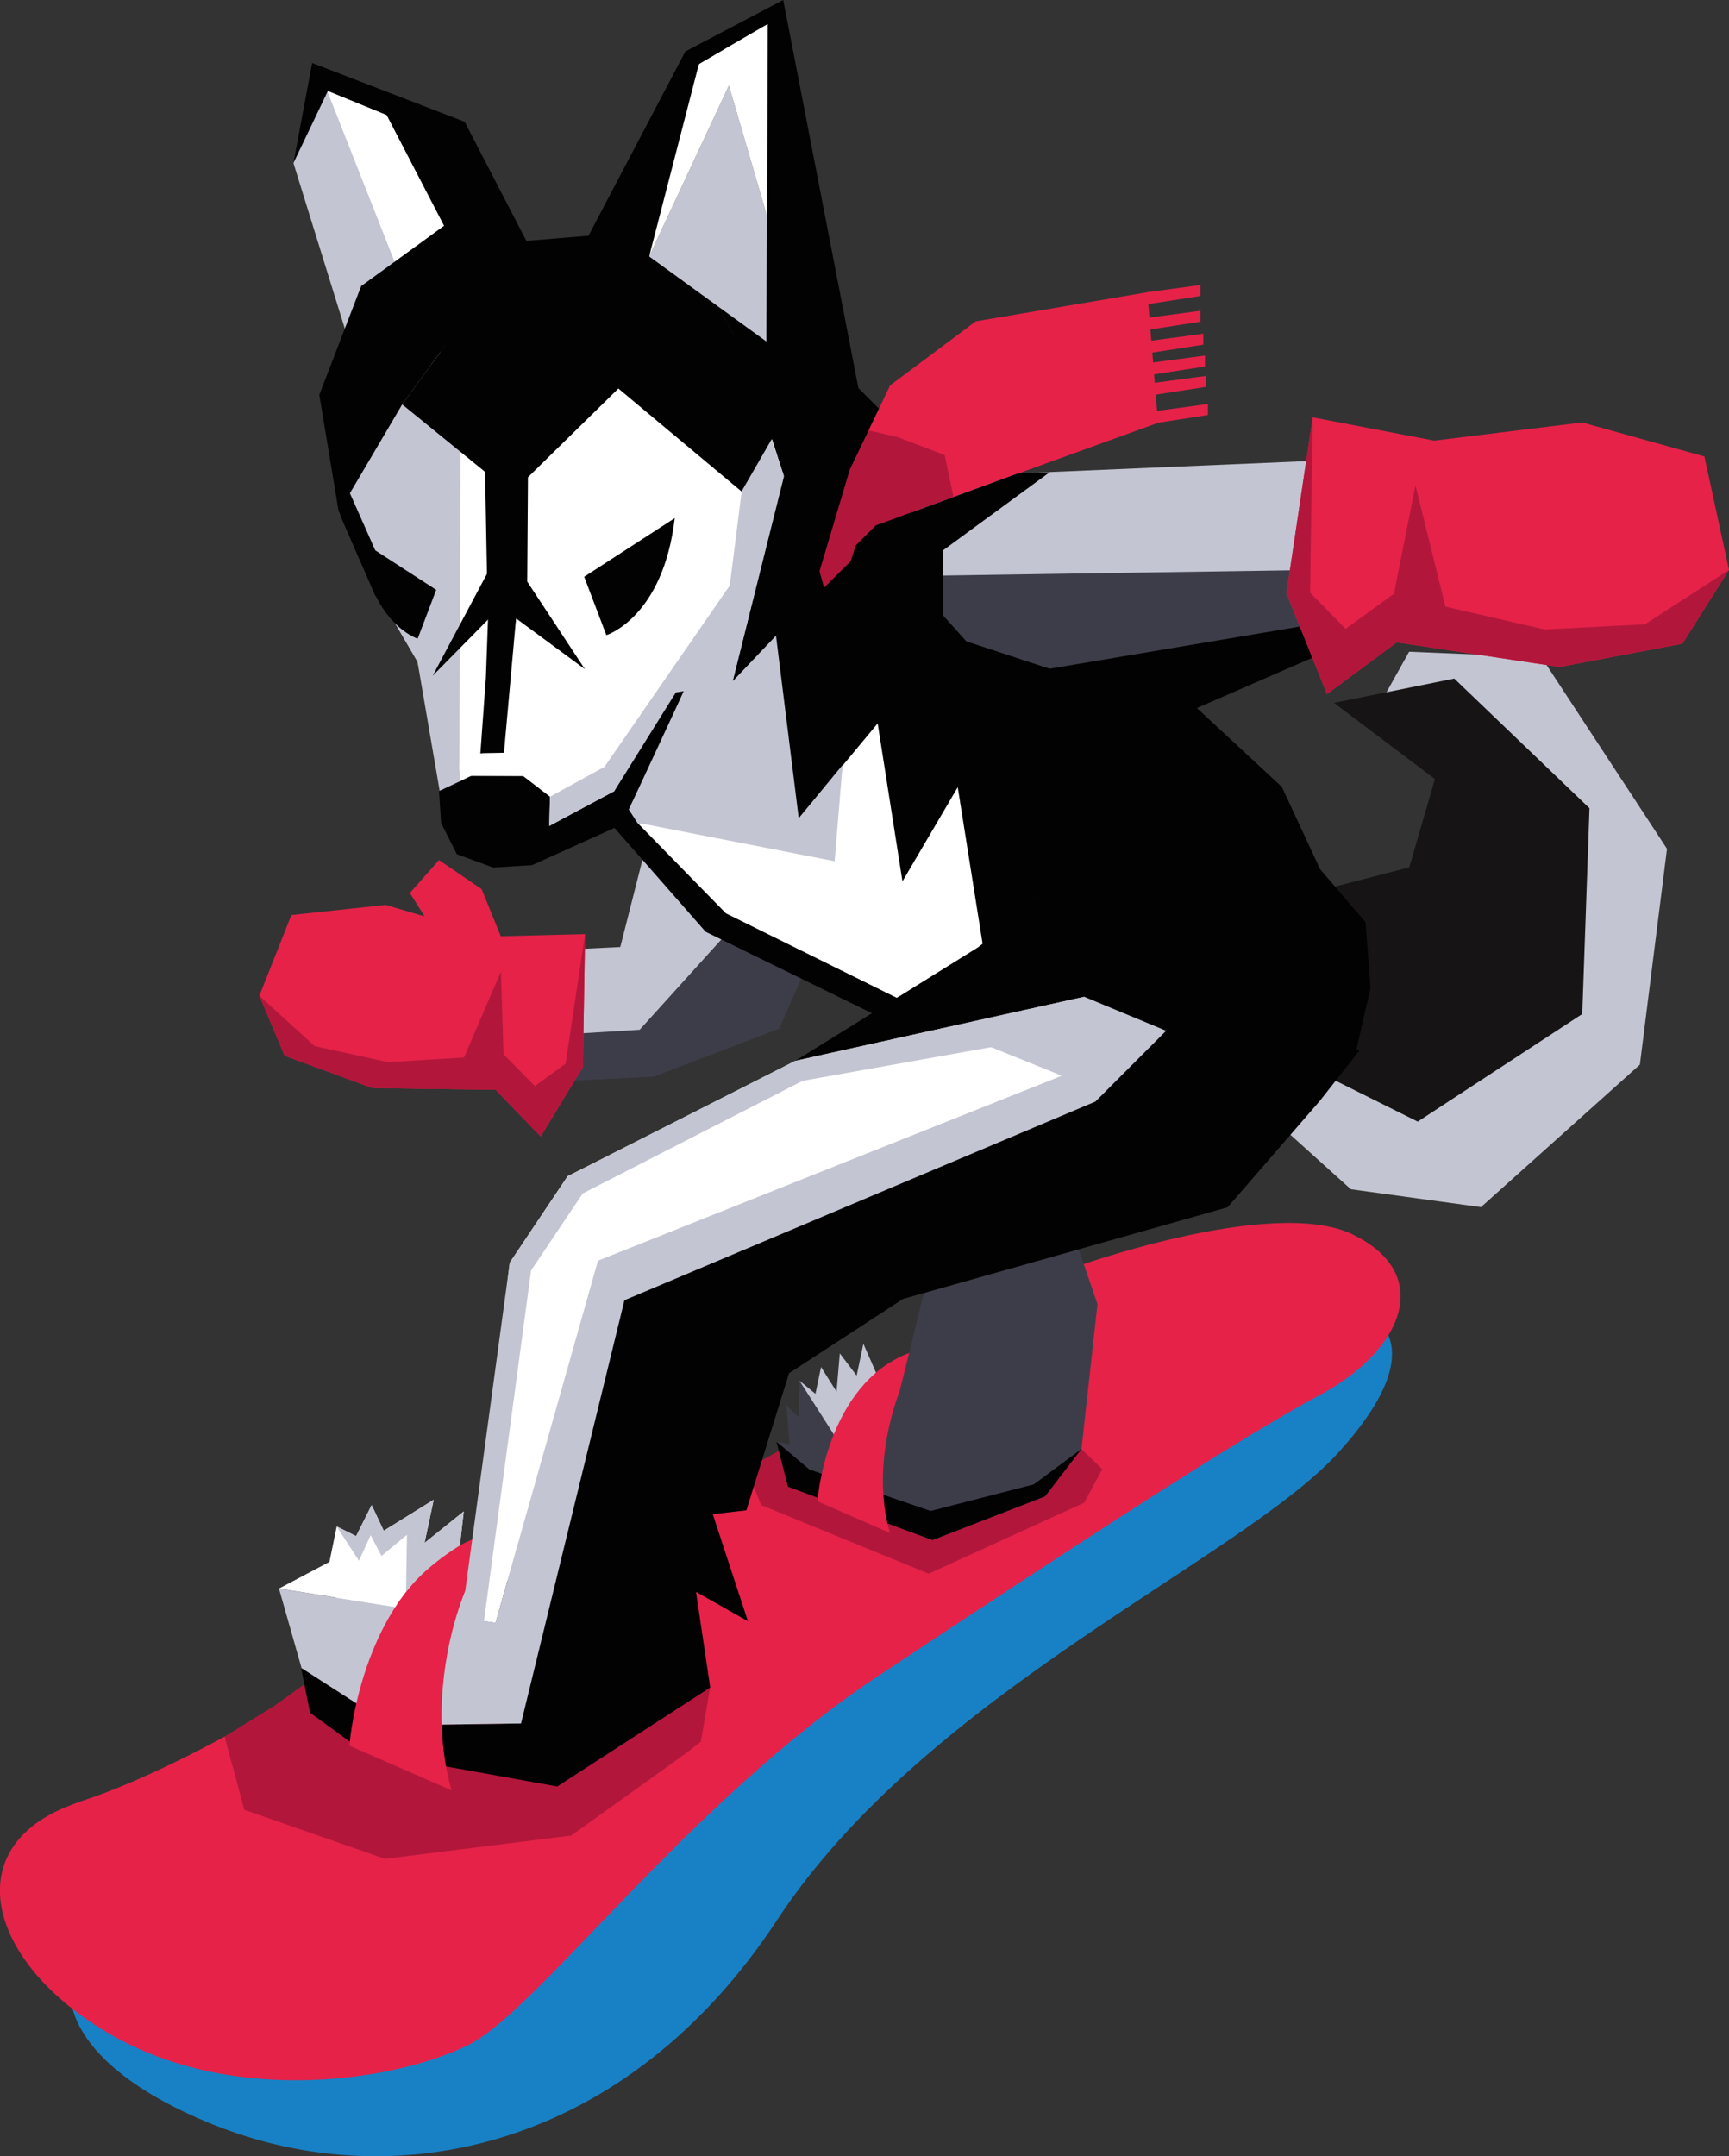 <svg xmlns="http://www.w3.org/2000/svg" xmlns:xlink="http://www.w3.org/1999/xlink" id="Vrstva_1" viewBox="0 0 237.07 295.53"><rect x="0" y="0" width="237.07" height="295.53" fill="#333333" stroke="none"/><defs><style>      .st0 {        fill: none;      }      .st1 {        fill: #020203;      }      .st2 {        fill: #b2173b;      }      .st3 {        fill: #e62249;      }      .st4 {        fill: #1d1d1b;      }      .st5 {        clip-path: url(#clippath-17);      }      .st6 {        clip-path: url(#clippath-11);      }      .st7 {        clip-path: url(#clippath-16);      }      .st8 {        clip-path: url(#clippath-10);      }      .st9 {        clip-path: url(#clippath-15);      }      .st10 {        clip-path: url(#clippath-13);      }      .st11 {        clip-path: url(#clippath-14);      }      .st12 {        clip-path: url(#clippath-12);      }      .st13 {        fill: #3d3d4a;      }      .st14 {        clip-path: url(#clippath-1);      }      .st15 {        clip-path: url(#clippath-3);      }      .st16 {        clip-path: url(#clippath-4);      }      .st17 {        clip-path: url(#clippath-2);      }      .st18 {        clip-path: url(#clippath-7);      }      .st19 {        clip-path: url(#clippath-6);      }      .st20 {        clip-path: url(#clippath-9);      }      .st21 {        clip-path: url(#clippath-8);      }      .st22 {        clip-path: url(#clippath-5);      }      .st23 {        fill: #fff;      }      .st24 {        fill: #c3c5d2;      }      .st25 {        clip-path: url(#clippath);      }      .st26 {        fill: #1881c5;      }      .st27 {        fill: #161415;      }    </style><clipPath id="clippath"><rect class="st0" y="0" width="237.06" height="295.52"></rect></clipPath><clipPath id="clippath-1"><rect class="st0" y="0" width="237.06" height="295.52"></rect></clipPath><clipPath id="clippath-2"><rect class="st0" y="0" width="237.06" height="295.52"></rect></clipPath><clipPath id="clippath-3"><rect class="st0" y="0" width="237.06" height="295.52"></rect></clipPath><clipPath id="clippath-4"><rect class="st0" y="0" width="237.06" height="295.52"></rect></clipPath><clipPath id="clippath-5"><rect class="st0" y="0" width="237.06" height="295.52"></rect></clipPath><clipPath id="clippath-6"><rect class="st0" y="0" width="237.06" height="295.52"></rect></clipPath><clipPath id="clippath-7"><rect class="st0" y="0" width="237.06" height="295.52"></rect></clipPath><clipPath id="clippath-8"><rect class="st0" y="0" width="237.06" height="295.52"></rect></clipPath><clipPath id="clippath-9"><rect class="st0" y="0" width="237.06" height="295.52"></rect></clipPath><clipPath id="clippath-10"><rect class="st0" y="0" width="237.06" height="295.52"></rect></clipPath><clipPath id="clippath-11"><rect class="st0" y="0" width="237.06" height="295.52"></rect></clipPath><clipPath id="clippath-12"><rect class="st0" y="0" width="237.06" height="295.52"></rect></clipPath><clipPath id="clippath-13"><rect class="st0" y="0" width="237.06" height="295.52"></rect></clipPath><clipPath id="clippath-14"><rect class="st0" y="0" width="237.06" height="295.52"></rect></clipPath><clipPath id="clippath-15"><rect class="st0" y="0" width="237.06" height="295.52"></rect></clipPath><clipPath id="clippath-16"><rect class="st0" y="0" width="237.06" height="295.52"></rect></clipPath><clipPath id="clippath-17"><rect class="st0" y="0" width="237.06" height="295.52"></rect></clipPath></defs><g class="st25"><path class="st26" d="M187.96,180.4s8.9,4-4.45,18.68c-13.35,14.68-56.49,32.91-76.95,64.05-20.46,31.14-52.04,38.25-77.4,28.02-25.35-10.23-24.46-25.35-6.67-32.03,17.79-6.67,165.47-78.73,165.47-78.73"></path><path class="st3" d="M185.51,169.2c-11.17-5.43-39.03,4.77-39.03,4.77,0,0-7.89,5.1-5.23,8.29,2.66,3.19,4.75,8.47,3.9,13.03-1.24,6.67-6.17,7.04-17.07,7.04s-18.97-2.92-15.33-6.65l-9.1,4.98-1.1.6s-.44,1.39-.82,3.4l-2.32-1.04-22.74,24.6,7.9,6.29c-5.51,2.98-6.42,9.39-17.66,10.64-11.97,1.33-21.8,5.58-29.52,1.59-7.71-3.99-6.39-8.81-6.39-8.81,0,0-3.18,3.5-20.2,9.08-17.02,5.58-12.76,22.07,4.52,31.91,17.28,9.84,39.35,6.12,48.93,1.33,9.57-4.79,30.05-33.24,56.11-50.52,26.06-17.28,49.19-32.44,60.63-38.56,11.43-6.12,15.69-16.54,4.52-21.96"></path></g><polygon class="st2" points="42.6 230.21 37.59 233.8 30.81 237.99 33.47 248.03 52.79 254.76 78.32 251.57 93.83 240.45 104.73 232.07 94.76 214.39 42.6 230.21"></polygon><polygon class="st2" points="107.52 198.44 102.34 201.32 104.38 206.28 127.33 215.68 148.66 205.95 151.14 201.35 147.98 198.3 131.14 193.7 107.52 198.44"></polygon><polygon class="st23" points="46.45 70.19 53.24 83.81 57.24 90.67 61.15 105.96 74.87 103.15 91.92 87.07 100.61 63.66 102.17 53.63 66.84 47.42 51.36 49.4 46.45 70.19"></polygon><polygon class="st24" points="58.46 48.06 63.16 60.74 62.98 107.63 60.31 108.53 57.24 90.67 53.24 83.8 46.45 70.19 58.46 48.06"></polygon><polygon class="st13" points="112.83 127.35 98.29 118.77 98.29 126.11 92.9 132.36 80.57 134.44 60.13 137.6 57.72 138.63 58.13 137.31 42.51 141.26 74.55 148.31 89.65 147.55 106.84 140.99 112.83 127.35"></polygon><polygon class="st24" points="89.13 113.74 85.05 129.79 72.38 130.41 57.13 126.33 38.34 132.45 38.92 139.8 60.06 142.82 87.71 141.13 104.55 122.52 89.13 113.74"></polygon><polygon class="st24" points="188.63 97.52 193.21 89.32 211.36 90.08 228.57 116.33 224.85 145.91 203.06 165.44 185.22 162.99 171.38 150.52 191.17 127.56 206.1 120.47 210.35 110.63 203.74 99.15 195.3 97.78 188.63 97.52"></polygon><polygon class="st27" points="182.91 96.33 196.75 106.77 193.23 118.87 181.33 121.95 176.67 144.9 194.39 153.72 216.95 138.97 217.94 110.77 199.4 93 182.91 96.33"></polygon><polyline class="st23" points="92.41 117.72 116.69 131.63 126.41 141.92 141.83 139.28 143.94 111.29 112.3 88.57"></polyline><polygon class="st24" points="101.76 114.99 114.13 114.41 118.78 83.79 105.51 76.76 85.19 107.42 93.39 113.96 101.76 114.99"></polygon><polygon class="st23" points="71.19 101.78 90.58 84.51 98.94 67.9 102.28 49.07 110.2 60.56 100.54 93.29 82.61 111.82 69.3 112.15 70.97 111.14 73.98 108.13 73.98 103.9 71.19 101.78"></polygon><g class="st14"><path class="st24" d="M81.77,234.95c-.71-.02-8.83-8.67-8.83-8.67l-4.65-13.62,12.5-46.53,28.4-10.77,14.62-16.71,19.85-6.72,23.04,10.67-4.64,17.95-30.81,10.41-15.6,2.48-14.54,5.67-4.25,2.29-6.73,26.26-8.37,27.3Z"></path><path class="st1" d="M83.14,87.05l-3.04-8,12.42-8.04c-1.6,13.64-9.38,16.04-9.38,16.04"></path><path class="st1" d="M57.27,87.53l2.54-6.69-10.38-6.72c1.34,11.41,7.84,13.41,7.84,13.41"></path></g><polygon class="st24" points="89.01 35.14 99.94 11.73 105.29 30.02 94.82 35.14 89.01 35.14"></polygon><polygon class="st23" points="105.29 3.27 105.29 30.02 99.94 11.73 89.01 35.14 89.01 30.12 99.5 6.27 105.29 3.27"></polygon><polygon class="st1" points="72.39 65.41 84.79 53.25 76.76 47.3 67.57 63.11 66.96 61.44 62.95 44.72 55.14 55.42 66.51 64.67 66.77 78.64 59.33 92.61 67.19 84.64 67.57 100.11 68.67 95.28 70.78 84.77 80.2 91.71 72.29 79.71 72.39 65.41"></polygon><polygon class="st1" points="61.04 51.91 62.95 44.72 67.98 60.98 76.76 47.29 72.28 59.99 68.18 64.36 65.05 60.77 63.54 53.17 61.04 51.91"></polygon><polygon class="st1" points="81.11 52.19 81.11 47.84 75.31 43.83 67.57 61.44 80.2 56.7 81.11 52.19"></polygon><polygon class="st1" points="105.29 30.02 94.82 35.14 102.29 49.07 112.46 80.8 119.7 59.84 113.32 38.82 110.2 28.9 105.29 30.02"></polygon><g class="st17"><path class="st3" d="M121.16,63.62c0-.53-2.08-4.63-2.08-4.63l2.97-6.18,11.74-8.77,23.53-3.99,1.46,17.9-28.05,10.16-9.57-4.49Z"></path></g><polygon class="st2" points="123.03 59.89 129.53 62.37 130.74 68.1 108.93 89.81 116.55 64.25 119.08 58.98 123.03 59.89"></polygon><polygon class="st3" points="157.33 40.04 154.03 42.21 164.59 40.57 164.59 39.06 157.33 40.04"></polygon><polygon class="st3" points="157.33 43.56 154.03 45.73 164.59 44.09 164.59 42.59 157.33 43.56"></polygon><polygon class="st3" points="157.73 46.71 154.42 48.88 164.99 47.24 164.99 45.73 157.73 46.71"></polygon><polygon class="st3" points="157.95 49.7 154.65 51.87 165.22 50.23 165.22 48.73 157.95 49.7"></polygon><polygon class="st3" points="158.1 52.49 154.8 54.66 165.37 53.02 165.37 51.52 158.1 52.49"></polygon><polygon class="st3" points="158.35 56.35 155.04 58.52 165.62 56.88 165.62 55.37 158.35 56.35"></polygon><g class="st15"><path class="st1" d="M106.4,87.12l3.12,25.03,10.82-13,3.4,21.64,7.58-12.9,3.59,22.6,23.96-24.63s-19.22-.22-28.42-9.52c-9.19-9.3-10.96-22.26-10.96-22.26l-13.1,13.03Z"></path></g><polygon class="st23" points="123.82 138.65 77.82 161.22 63.78 218.11 54.34 210.8 48.13 211.38 49.16 213.73 45.71 219.43 67.95 222.41 81.99 172.78 145.59 147.43 123.82 138.65"></polygon><g class="st16"><path class="st13" d="M167.95,71.33l18.15,13.43-26.64,9.93-4.72,8.86s-33.31,4.12-36.63-29.57l12.63-5.84,13.67-2.4,13.44,2.4"></path><path class="st1" d="M114.65,82.18c.67-.84,2.68-7.42,2.68-7.42l2.77-2.76,5.02-1.82-.63,8.76,4.39,11.97,7.5,6.94,18.7-1.22,2.92.81-4.39,8.85-13.82-.62-12.9-4.9-6.78-9.86-5.45-8.73Z"></path></g><polyline class="st1" points="149.45 100.78 143.95 98.59 155.07 95.87 162.43 95.48 175.76 107.85 180.99 119.1 187.24 126.41 187.91 135.45 185.76 144.78 172.75 146.94 160.88 140.02 140.84 131.93 150.42 103.71"></polyline><polygon class="st1" points="84.79 53.25 101.69 67.37 102.29 49.07 94.82 35.14 89.01 35.14 89.01 30.12 48.66 46.21 43.78 54.12 46.45 70.19 55.15 55.42 62.95 44.72 81.11 41.04 78.21 50.16 84.79 53.25"></polygon><g class="st22"><path class="st1" d="M58.93,41.24c.45,1.48,9.25,23.12,9.25,23.12l17.72-17.07-4.79-11.89-19.95,3.69"></path></g><polygon class="st24" points="72.78 241.29 90.27 232.95 70.95 224.91 72.78 241.29"></polygon><polygon class="st1" points="46.52 41.78 40.23 22.35 42.8 8.63 63.71 16.69 72.17 33.01 46.52 41.78"></polygon><polygon class="st24" points="44.95 12.48 53 15.77 60.86 30.97 47.38 45.36 40.23 22.35 44.95 12.48"></polygon><polyline class="st23" points="44.95 12.48 53 15.77 60.92 31.01 54.16 36.02 44.95 12.68"></polyline><g class="st19"><path class="st1" d="M50.95,55.22c-.43.28-7.17-1.1-7.17-1.1l5.74-14.91,11.97-6.55,12.49,4.06-15.1,12.35"></path></g><polygon class="st1" points="69.1 77.47 67.1 79.76 66.62 92.91 65.87 103.23 68.49 102.82 70.3 87.19 69.1 77.47"></polygon><polyline class="st1" points="111.69 50.22 110.36 52.51 101.69 67.37 96.83 44.5"></polyline><polyline class="st1" points="106.4 87.12 100.45 93.38 108.07 62.7 113.22 81.38"></polyline><g class="st18"><path class="st23" d="M63.96,105.09l.52,1.26,7.26.04,3.67,2.81.46-4.36s-2.83-1.88-2.91-1.84c-.07.05-3.77.51-3.77.51l-5.25.83.02.75Z"></path><path class="st1" d="M66.39,30.92l5.78,2.09,11.51-.95s-11.72,10.15-12.15,10-12.15-2.14-12.15-2.14l6.57-8.43"></path></g><polyline class="st1" points="50.52 40.46 49.52 39.21 61.06 30.82 61.33 34.94"></polyline><polyline class="st23" points="89.93 30.35 89.01 30.13 95.83 8.77 105.29 3.27 99.15 9.81 94.04 22.13 89.93 30.03"></polyline><g class="st21"><path class="st24" d="M91.87,33.54c-.19.1-2.87,1.6-2.87,1.6l16.78,12.17-.49-17.29-13.42,3.52Z"></path><path class="st1" d="M123.82,138.65l-14.77,6.74,45.14-10.99s-8.25-14.62-8.6-14.36"></path></g><polygon class="st24" points="40.78 141 42.91 145.79 60.06 142.82 41.71 138.34 40.78 141"></polygon><g class="st20"><path class="st23" d="M74.68,109.84s-.7.86-.7.86l-.23,5.5,7.07-7.17-2.3-.2"></path></g><polygon class="st24" points="215.08 61.36 188.23 61.89 181.71 63.09 139.57 64.88 125.12 70.19 124.49 78.95 180.25 78.11 204.78 86.69 226.52 70.4 215.08 61.36"></polygon><g class="st8"><path class="st1" d="M159.51,100.85c.53-.8,4.39-3.72,4.39-3.72l17.42-7.58-1.2-4.26-42.01,12.36,21.41,3.19Z"></path></g><polygon class="st1" points="109.52 51.52 115.23 50.72 120.51 56 116.56 64.25 109.52 51.52"></polygon><polyline class="st24" points="97.59 104.63 96.83 108.15 87.4 104.63 98.16 95.29 101.69 67.37 105.79 60.22 107.5 65.27 100.45 93.38"></polyline><polygon class="st4" points="60.21 108.43 64.56 106.63 71.73 106.63 74.93 109.07 74.93 113.93 72.5 118.27 69.55 118.54 67.57 118.54 62.87 116.79 60.72 112.59 60.21 108.43"></polygon><polygon class="st1" points="124.67 138.39 117.76 128.72 99.23 118.44 86.74 107.1 84.08 112.06 84.25 113.46 114.04 132.36 121.57 140.78 124.67 138.39"></polygon><polyline class="st1" points="73.29 115.87 82.06 111.62 93.76 94.73 88.04 107.76 83.19 112.95 71.82 117.6 72.29 114.67"></polyline><g class="st6"><path class="st1" d="M86.05,111.52l-1.8,1.95-11.3,5.1-5.32.33-4.99-1.83-2.16-4.29-.28-4.36s9.02,5.29,9.62,6.52c.6,1.23,7.68-.37,7.68-.37l6.35-3.16"></path></g><polyline class="st1" points="63.35 111.52 60.21 108.42 64.55 106.37 71.72 106.37 75.41 109.19 75.28 115.71 69.93 116.3"></polyline><polyline class="st1" points="74.42 113.66 85.23 107.9 82.13 112.68 72.91 116.93"></polyline><polygon class="st1" points="65.87 103.23 69.1 103.17 70.83 83.96 67.97 95.79 65.87 103.23"></polygon><path class="st13" d="M117.43,192.77l.23.07.11.68-.33-.75ZM150.48,178.73l-2.57-7.48-21.24,5.96-3.31,13.5-12.12,1.21-3.06,6.38-.13,5.45,9.17,3.32,10.64,3.99,15.42-5.98,5.01-6.52,2.19-19.84Z"></path><polyline class="st1" points="72.56 241.65 76.4 244.84 97.37 231.28 90.64 224.9 75.48 238.19"></polyline><polygon class="st24" points="76.35 210.34 71.09 211.38 67.94 222.41 50.52 220.08 45.03 230.35 57.4 224.83 43.44 235.2 76.28 226.56 76.35 210.34"></polygon><polygon class="st1" points="79.6 240.05 76.4 244.84 49.82 240.05 42.51 234.73 41.31 228.75 47.83 224.9 45.03 230.35 53.54 236.46 79.07 238.72 79.6 240.05"></polygon><polyline class="st1" points="49.55 237.39 53.54 236.46 80.13 236.06 76.28 240.58 52.08 238.72"></polyline><g class="st12"><path class="st24" d="M51.28,224.5c-.13.04,16.22-.49,16.22-.49l.44-1.59-29.69-4.7,3.1,10.9,12.19,7.84,24.29-.35,2.66-13.38-14.8,2.48-15.16-4.21"></path><path class="st23" d="M53.41,216.85l.8,3.39-15.95-2.53,6.91-3.65,1-4.86,2.66,1.33,2.13-4.26,1.66,3.52,6.85-4.25-1.26,5.92,5.38-4.32-.53,4.65s-3.86,2.13-5.52,4.26c-1.66,2.13-10.37,1.13-10.37,1.13"></path><path class="st3" d="M30.81,237.99s-10.8,6.02-19.71,8.88c-8.91,2.86,4.95,12.6,4.95,12.6l17.42-11.43-2.66-10.04Z"></path></g><polyline class="st3" points="103 223.79 102.55 222.19 95.42 218.16 97.37 231.28 95.69 241.07 111.42 230.3"></polyline><g class="st10"><path class="st3" d="M65.64,210.62c-16.13,6.12-17.73,28.63-17.73,28.63l14.01,6.12c-3.9-13.47,1.86-27.26,1.86-27.26l1.86-7.49Z"></path></g><polygon class="st13" points="110.75 197.41 108.29 198.2 107.83 192.59 109.55 194.28 109.61 189.22 111.81 191.02 112.58 187.36 114.7 190.73 115.15 185.5 117.46 188.53 118.38 184.17 120.12 188.13 112.28 196.28 110.75 197.41"></polygon><polygon class="st13" points="109.85 202.36 108.06 203.75 106.46 197.57 109.32 198.17 109.85 202.36"></polygon><polygon class="st1" points="148.3 198.57 141.74 203.44 127.6 207.08 110.98 201.4 106.46 197.57 108.05 203.76 127.86 211.07 143.29 205.08 148.3 198.57"></polygon><polygon class="st24" points="120.12 188.13 118.38 184.17 117.46 188.53 115.15 185.49 114.7 190.73 112.58 187.36 111.81 191.03 109.61 189.22 115.59 198.57 120.12 188.13"></polygon><g class="st11"><path class="st3" d="M124.67,185.42c-11.45,4.34-12.59,20.33-12.59,20.33l9.94,4.34c-2.77-9.56,1.32-19.35,1.32-19.35l1.32-5.32Z"></path></g><polygon class="st3" points="176.39 81.3 181.94 95.13 191.51 88.04 213.84 91.41 230.68 88.22 237.07 78.11 233.7 62.56 216.95 57.9 196.65 60.39 179.99 57.2 176.39 81.3"></polygon><polygon class="st2" points="194.08 66.5 190.88 82.63 198.33 83.7 194.08 66.5"></polygon><polygon class="st2" points="176.39 81.3 181.94 95.13 191.51 88.04 213.84 91.41 230.68 88.22 237.07 78.11 225.54 85.56 211.8 86.27 190.98 81.48 184.5 86.18 179.63 81.22 179.99 57.2 176.39 81.3"></polygon><polygon class="st3" points="67.54 128.34 52.87 124.02 39.95 125.41 35.56 136.47 39.03 144.7 51.06 149.12 67.95 149.36 74.14 155.76 79.92 146.24 80.22 128.02 67.54 128.34"></polygon><polygon class="st2" points="68.69 133.16 69.07 145.45 63.45 145.32 68.69 133.16"></polygon><polygon class="st2" points="74.14 155.76 67.95 149.36 51.06 149.12 39.03 144.7 35.56 136.47 43.15 143.37 53.2 145.57 69.14 144.59 73.34 148.85 77.55 145.78 80.22 128.02 79.92 146.25 74.14 155.76"></polygon><polygon class="st1" points="117.69 84.03 124.49 78.95 136.91 92.83 178.12 85.89 138.83 102.98 118.09 90.34 117.69 84.03"></polygon><polygon class="st1" points="127.16 89.46 132.38 87.86 144 91.68 143.82 98.06 127.16 89.46"></polygon><polygon class="st3" points="60.72 129.57 56.2 122.39 60.19 117.87 66.04 121.86 69.23 129.7 60.72 129.57"></polygon><polygon class="st1" points="107.39 0 93.97 7.05 78.44 36.59 89.01 30.12 95.83 8.77 105.29 3.27 105.06 50.26 117.85 53.96 107.39 0"></polygon><polygon class="st1" points="124.49 78.95 143.91 64.73 139.56 64.88 123.08 70.93 124.49 78.95"></polygon><rect class="st1" x="121.22" y="74.66" width="8.11" height="10.77"></rect><polygon class="st23" points="67.5 208.54 65.38 211.07 69.9 173.04 77.82 161.22 82 161.47 69.76 206.68 67.5 208.54"></polygon><polyline class="st23" points="78.94 163.82 77.82 161.22 109.05 145.39 128.76 140.57 141.52 146.54 88.11 163.6"></polyline><polygon class="st1" points="137.64 127.64 109.05 145.39 148.67 136.61 161.17 141.8 162.9 133.89 152.13 130.63 137.64 127.64"></polygon><polygon class="st24" points="63.78 218.11 69.9 173.04 77.82 161.22 109.05 145.39 148.67 136.61 149.23 141.13 110.05 148.13 79.91 163.56 72.82 174.11 66.17 223.57 63.78 218.11"></polygon><g class="st9"><path class="st24" d="M64.89,227.15l-4.3,9.31s-.62-8.91,3.19-18.35l1.42-.35.49,3.06.53,3.1-1.33,3.23Z"></path></g><polyline class="st1" points="150.2 150.97 161.58 139.58 186.4 143.97 180.99 150.85 168.32 165.46 123.82 178.02 108.19 188.2 102.34 206.99 97.73 207.52 102.55 222.19 95.43 218.16 97.38 231.28 91.17 229.68 89.65 234.95 84.13 232.07 78.41 238.37 70.78 238.9 85.62 178.2"></polyline><g class="st7"><path class="st24" d="M63.05,211.8l.53-4.65-5.38,4.32,1.26-5.92-6.85,4.25-1.66-3.52-2.13,4.26-2.66-1.33,3.06,4.69,1.6-3.49,1.49,2.83,3.49-2.89-.13,7.84s2.09-3.07,7.38-6.38"></path></g><polygon class="st1" points="84.08 112.06 84.25 113.46 96.75 127.7 121.75 139.94 120.82 131.69 84.08 112.06"></polygon><polygon class="st1" points="141.96 119.86 142.82 125.58 151.13 123.85 146.88 115.61 141.96 119.86"></polygon><polygon class="st23" points="128.4 131.09 134.78 129.3 122.95 136.75 99.54 125.18 87.38 112.75 103.4 115.14 128.4 131.09"></polygon><polygon class="st24" points="93.13 102.04 90.67 101.74 86.22 110.95 87.38 112.75 114.44 118.03 115.53 104.84 109.52 112.15 93.13 102.04"></polygon><g class="st5"><path class="st1" d="M94.03,8.11l1.8.66-6.82,26.37s-4.09,1.36-3.35.43c.73-.93,8.38-27.46,8.38-27.46"></path></g><polygon class="st23" points="62.99 107.11 64.76 106.25 64.13 104.94 63.41 104.99 62.99 104.72 62.99 107.11"></polygon><polygon class="st24" points="75.41 109.19 82.88 105.1 100.43 79.71 99.37 90.26 93.76 94.73 84.26 108.38 75.3 113.21 75.41 109.19"></polygon><polygon class="st24" points="94.14 106.12 86.22 110.95 94.32 93.53 99.33 90.01 97.73 104.68 94.14 106.12"></polygon><polygon class="st1" points="47.65 66.86 51.64 75.85 51.5 81.75 46.45 70.19 47.65 66.86"></polygon><polygon class="st1" points="88.74 103.37 93.76 94.73 92.67 94.9 84.26 108.38 85.92 108.73 88.74 103.37"></polygon></svg>